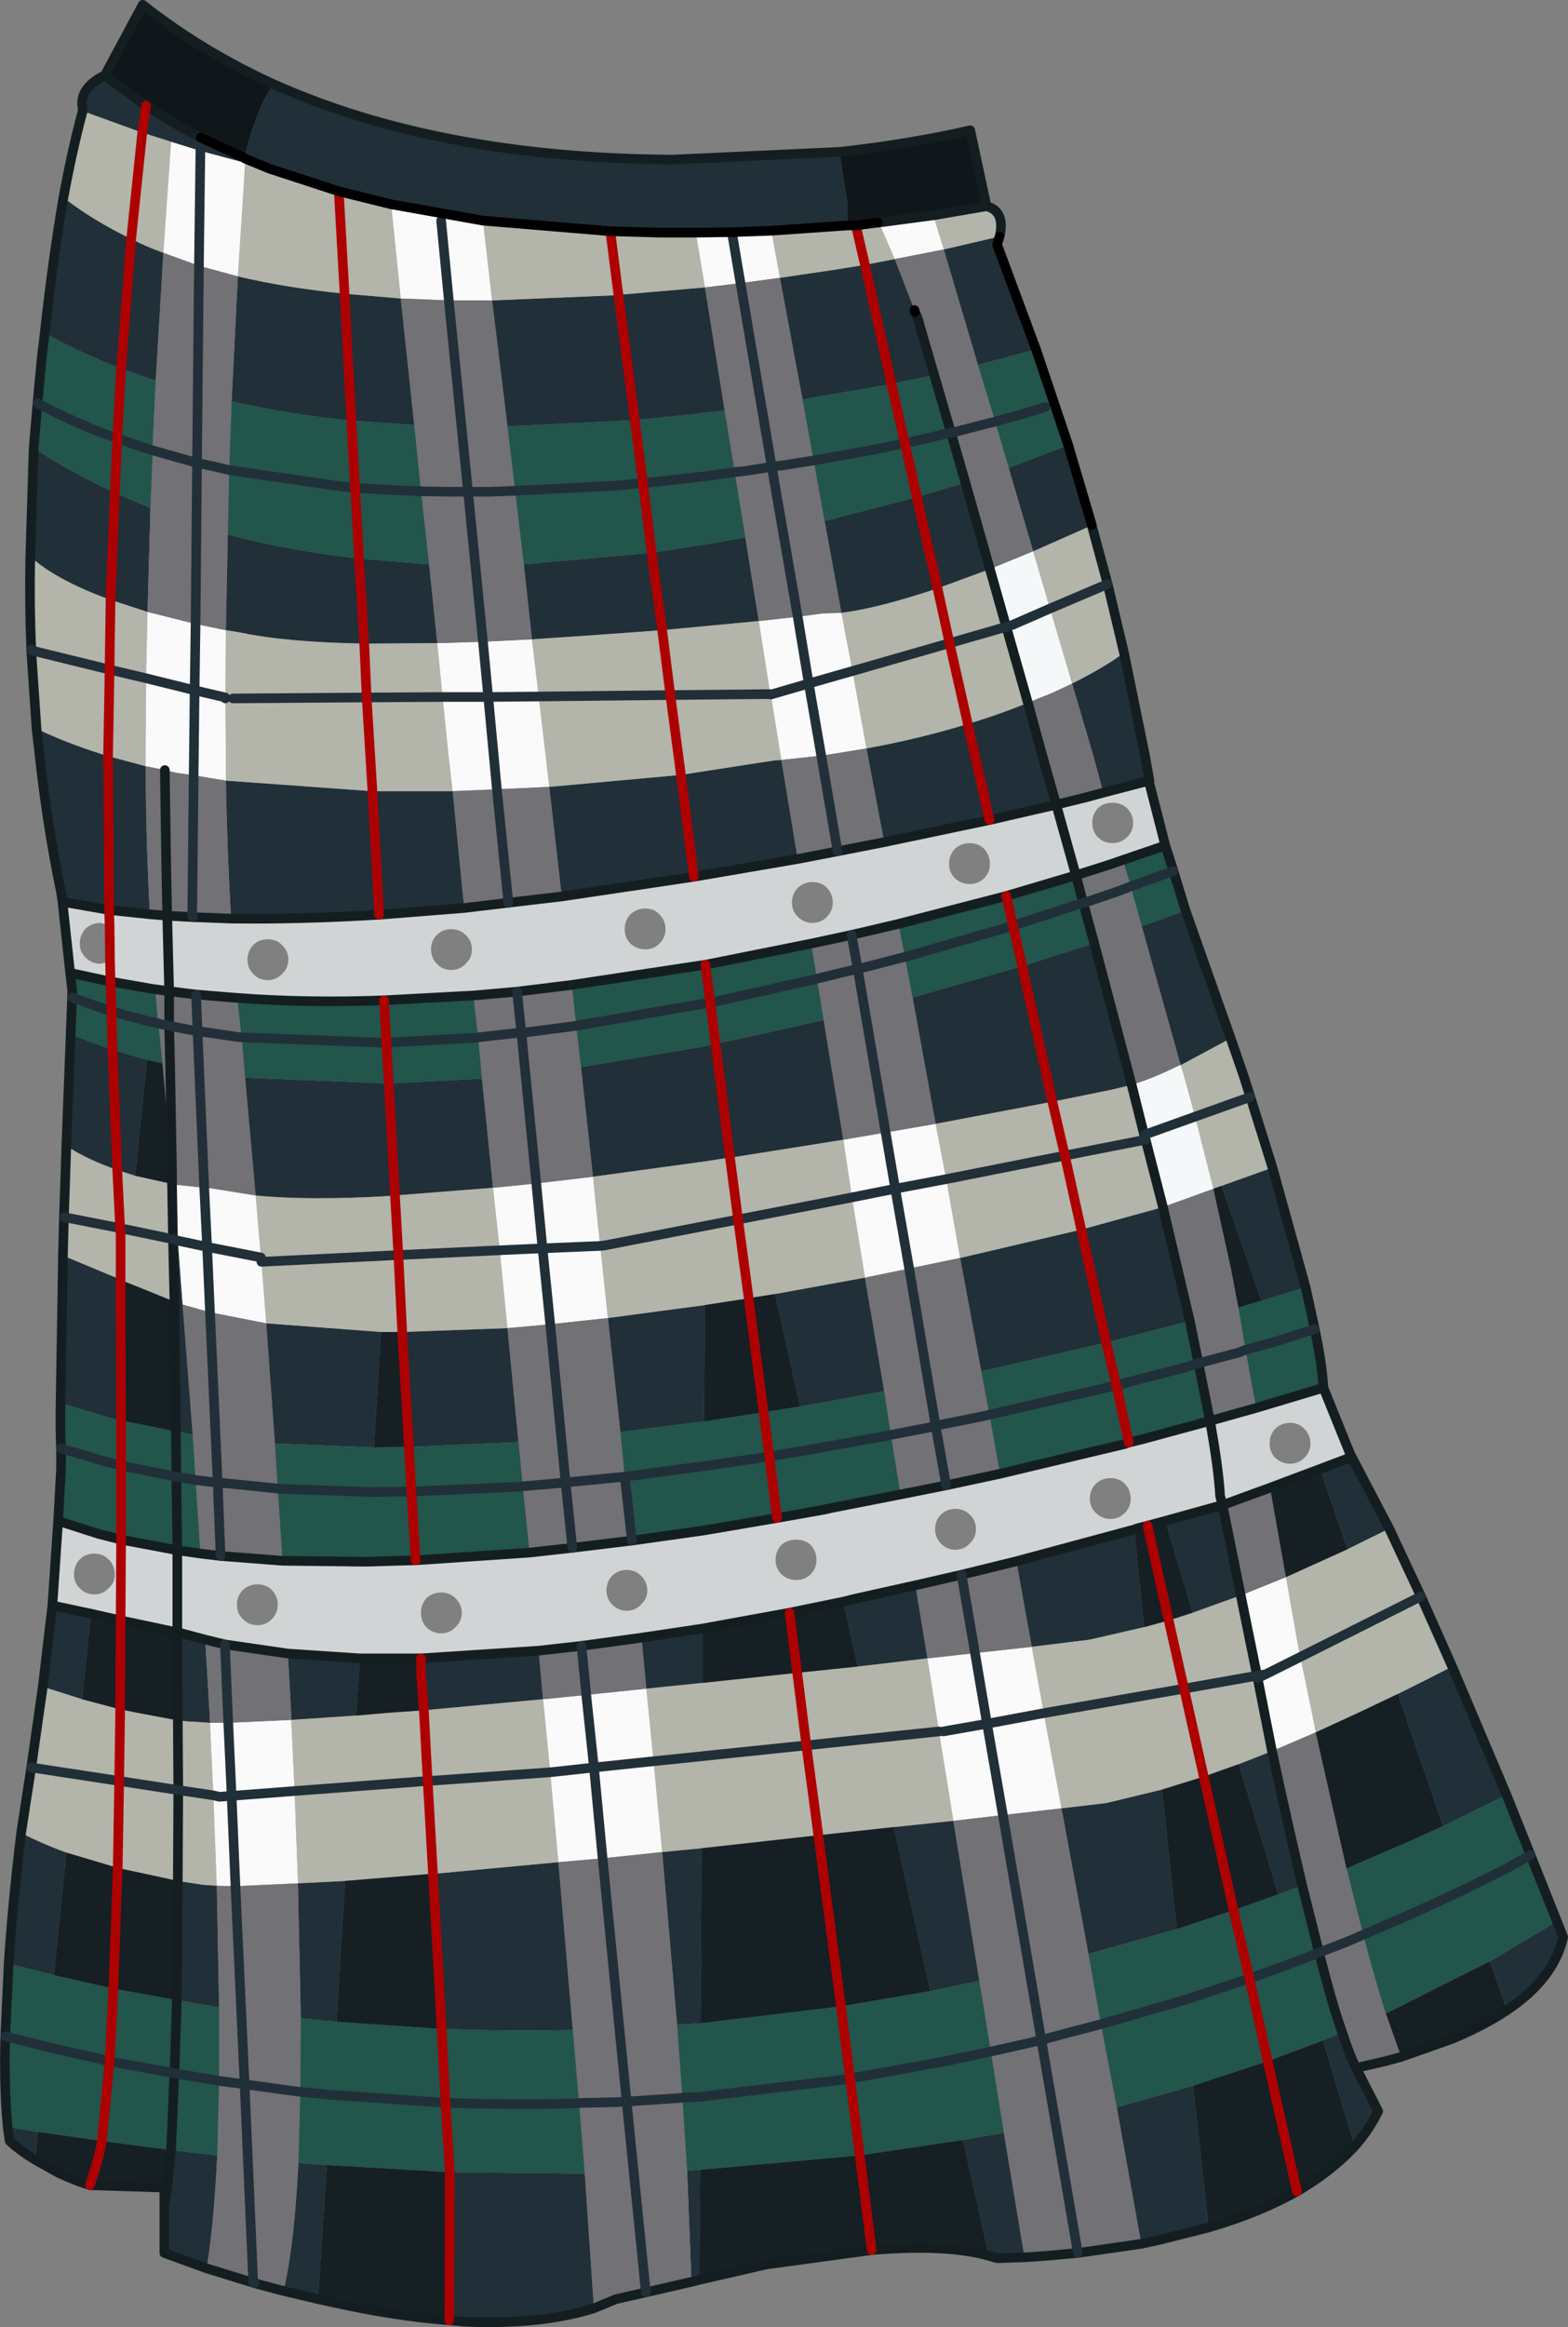 <?xml version="1.0" encoding="UTF-8" standalone="no"?>
<svg xmlns:xlink="http://www.w3.org/1999/xlink" height="242.05px" width="163.15px" xmlns="http://www.w3.org/2000/svg">
  <rect width="100%" height="100%" fill="#808080" stroke="none"/>
  <g transform="matrix(1.0, 0.0, 0.0, 1.0, 0.5, 0.5)">
    <path d="M8.1 11.05 L8.1 10.75 Q7.8 9.35 9.05 8.2 9.7 7.65 10.4 7.35 L14.7 10.5 14.3 13.3 14.7 10.5 17.45 12.2 20.25 13.75 20.35 13.8 20.35 15.2 20.35 13.8 24.9 15.9 25.0 15.75 Q25.65 12.7 27.0 9.85 L27.95 8.25 Q45.15 15.95 69.5 16.1 L86.85 15.3 87.65 20.6 87.7 22.95 79.75 23.5 75.65 23.65 75.55 23.65 71.9 23.7 68.15 23.7 63.0 23.55 49.75 22.45 40.2 20.75 34.75 19.4 27.55 17.05 25.0 16.0 24.95 15.95 24.9 15.9 24.95 15.95 25.0 16.0 27.55 17.05 25.0 16.45 24.85 16.4 20.35 15.2 17.3 14.25 16.7 14.05 14.3 13.3 8.1 11.05 M103.5 24.1 L103.25 24.95 107.3 35.85 101.25 37.45 97.7 25.45 103.5 24.1 M110.65 45.8 L113.1 54.1 113.1 54.15 107.0 56.85 104.45 48.15 110.65 45.8 M116.45 67.4 L118.6 77.9 119.1 80.7 114.3 81.95 113.2 77.9 111.05 70.6 Q114.45 68.9 116.45 67.4 M122.85 94.2 L127.55 107.5 122.35 110.3 118.3 95.85 122.85 94.2 M131.9 120.95 L135.35 133.4 130.75 134.8 126.6 122.85 131.9 120.95 M140.15 151.05 L144.05 158.5 139.7 160.65 136.85 152.3 140.15 151.05 M150.6 172.85 L156.25 186.2 149.65 189.45 144.95 175.7 147.75 174.3 150.6 172.85 M161.5 199.35 L162.15 201.0 Q161.2 205.3 156.3 208.6 L154.55 203.55 154.35 203.6 154.55 203.5 161.5 199.35 M140.6 214.6 L142.9 219.1 Q141.95 221.05 140.45 222.75 L137.15 211.75 139.15 210.9 Q139.95 213.35 140.6 214.6 M125.25 231.2 L120.1 232.5 118.25 232.9 115.7 218.7 123.65 216.45 125.25 231.2 M106.1 234.3 L103.25 234.4 102.4 234.15 99.7 222.1 103.95 221.35 106.1 234.3 M72.25 236.65 L71.45 236.85 71.0 225.3 72.35 225.2 72.25 236.65 M61.3 239.6 Q55.75 241.35 47.8 241.0 L46.25 240.85 46.3 225.45 46.8 225.45 60.35 225.6 61.3 239.6 M32.6 238.65 L29.0 237.8 Q30.1 233.25 30.55 224.5 L33.5 224.7 32.6 238.65 M21.0 235.45 L16.6 233.85 16.6 228.75 16.9 227.15 16.9 227.1 16.9 227.15 16.6 227.05 16.9 227.1 17.3 223.15 22.1 223.7 Q21.75 230.95 21.0 235.45 M3.15 224.15 Q1.65 223.25 0.5 222.2 L0.3 220.75 3.45 221.25 3.15 224.15 M0.4 203.75 Q0.8 197.6 1.7 190.15 3.8 191.25 6.4 192.2 L5.1 204.95 0.4 203.75 M3.95 174.95 L4.95 166.5 8.95 167.35 8.05 176.25 3.95 174.95 M5.8 145.45 L6.05 130.1 12.05 132.6 12.45 132.8 12.05 136.55 12.1 147.25 11.0 147.0 5.8 145.45 M6.4 118.7 L6.85 107.1 11.2 108.7 14.8 109.75 13.55 121.8 11.7 121.2 Q8.65 120.15 6.4 118.7 M6.0 93.3 L5.85 92.3 Q4.4 85.3 3.6 77.9 L3.3 75.3 Q6.35 76.75 9.95 77.9 L10.75 78.15 14.65 79.2 Q14.7 87.65 15.1 94.6 L10.85 94.15 10.75 78.15 10.85 94.15 6.0 93.3 M2.65 57.4 L3.0 46.1 Q7.0 48.7 11.45 50.75 L15.15 52.35 14.85 63.15 14.55 63.05 11.0 61.9 Q5.35 59.85 2.65 57.4 M4.15 34.15 Q5.0 26.45 6.1 20.05 9.2 22.45 13.15 24.35 14.7 25.15 16.5 25.8 L15.7 39.1 12.1 37.85 Q7.85 36.2 4.15 34.15 M50.7 30.75 L63.85 30.2 64.05 30.15 72.85 29.4 74.9 42.2 71.05 42.65 65.55 43.2 52.3 43.85 50.7 30.75 M35.35 30.05 L41.2 30.55 42.6 43.7 36.05 43.25 Q29.5 42.6 23.6 41.25 L24.25 28.25 Q29.35 29.45 35.35 30.05 L36.05 43.25 35.35 30.05 M63.85 30.2 L65.55 43.2 63.85 30.2 M23.0 65.05 L23.2 55.1 Q29.7 56.8 36.85 57.6 L37.4 66.45 36.85 57.6 44.15 58.2 45.0 66.4 37.4 66.45 Q29.2 66.3 24.55 65.3 L23.0 65.05 M12.1 37.85 L13.15 24.35 12.1 37.85 M23.0 80.7 L38.25 81.8 38.95 94.65 38.25 81.8 46.6 81.8 47.8 93.95 38.95 94.65 Q30.65 95.15 23.55 95.05 23.15 88.5 23.0 80.7 M54.85 66.0 L54.0 58.2 67.3 57.0 68.4 65.05 67.3 57.0 73.65 56.0 77.05 55.4 78.45 64.1 68.4 65.05 60.8 65.6 54.85 66.0 M56.65 81.35 L70.35 80.1 80.05 78.6 80.8 78.55 82.5 88.85 75.2 90.1 71.7 90.7 70.35 80.1 71.7 90.7 57.95 92.75 56.65 81.35 M11.0 61.9 L11.45 50.75 11.0 61.9 M92.6 26.45 L94.65 31.75 94.7 31.95 94.85 32.25 95.15 33.1 95.15 33.2 96.7 38.5 92.25 39.45 83.0 41.05 80.65 28.4 86.4 27.55 89.5 27.05 92.25 39.45 89.5 27.05 92.6 26.45 M99.95 49.7 L102.5 58.7 97.05 60.7 94.9 51.2 99.95 49.7 M87.05 63.25 L85.3 53.7 94.9 51.2 97.05 60.7 Q90.95 62.75 87.05 63.25 M91.5 87.1 L89.65 77.35 Q95.15 76.35 100.2 74.8 103.4 73.85 106.45 72.6 L107.9 77.9 109.4 83.2 102.45 84.8 91.5 87.1 M96.85 116.4 L94.45 103.25 105.85 100.0 113.35 97.6 117.25 112.35 115.15 112.85 109.0 114.1 96.85 116.4 M85.2 105.6 L87.25 118.05 76.9 119.7 75.6 119.9 75.45 119.9 73.95 108.05 75.45 119.9 72.9 120.3 61.2 121.9 59.95 110.5 73.0 108.3 73.95 108.05 74.3 108.0 78.95 107.0 85.2 105.6 M105.85 100.0 L109.0 114.1 105.85 100.0 M100.2 74.8 L102.45 84.8 100.2 74.8 M99.4 130.35 L112.0 127.4 114.6 139.15 112.0 127.4 119.65 125.3 120.5 125.05 123.3 136.9 114.6 139.15 101.6 142.15 99.4 130.35 M89.5 132.4 L91.5 144.2 84.5 145.5 82.75 145.8 80.15 134.1 89.5 132.4 M72.85 135.25 L72.75 147.35 64.05 148.45 62.75 136.6 72.85 135.25 M18.05 169.3 L20.85 170.05 21.3 177.65 21.35 178.7 18.9 178.55 18.0 178.45 18.0 177.65 17.95 169.3 18.05 169.3 M29.45 171.5 L36.95 172.0 36.55 177.95 29.8 178.4 29.8 177.65 29.45 171.5 M43.3 172.0 L55.55 171.2 56.0 176.25 43.6 177.4 43.3 173.45 43.3 172.85 43.3 172.0 43.3 172.85 43.3 172.0 M66.25 169.85 L72.6 168.9 72.6 174.55 66.75 175.15 66.25 169.85 M87.25 166.1 L88.45 165.8 94.75 164.4 96.0 172.0 88.75 172.85 87.25 166.1 M105.25 161.9 L117.5 158.6 118.55 168.75 112.9 170.05 106.85 170.8 105.25 161.9 M120.75 157.7 L126.7 156.05 128.6 165.45 123.6 167.25 120.75 157.7 M68.4 192.15 L72.5 191.75 72.4 209.95 69.95 210.1 68.4 192.15 M109.95 187.6 L114.6 187.05 120.4 185.65 121.95 200.15 112.75 202.75 109.95 187.6 M128.4 183.0 L131.85 181.65 Q133.55 189.55 135.0 195.65 L132.5 196.55 128.4 183.0 M92.5 189.55 L98.7 188.9 101.4 205.55 96.3 206.6 92.5 189.55 M39.95 112.2 L49.65 111.7 50.8 123.05 40.6 123.85 39.95 112.2 40.6 123.85 40.15 123.9 40.1 123.9 Q31.6 124.4 26.1 123.85 L25.0 111.6 39.95 112.2 M41.35 138.05 L52.3 137.65 53.45 149.5 42.05 150.0 41.85 150.0 41.05 138.05 41.35 138.05 42.05 150.0 41.35 138.05 M39.15 138.05 L38.4 150.05 28.1 149.65 27.2 137.15 39.15 138.05 M17.4 122.65 L17.4 121.4 17.5 122.7 18.0 128.55 18.5 135.2 19.55 148.7 17.8 148.4 17.65 134.9 17.5 128.4 17.4 122.65 M12.05 136.55 L12.05 132.6 12.05 136.55 M18.0 128.55 L17.5 128.4 18.0 128.55 M11.7 121.2 L11.2 108.7 11.7 121.2 M44.55 194.4 L44.75 194.4 57.6 193.2 59.1 210.65 Q52.45 210.8 45.85 210.55 L45.45 210.55 44.55 194.4 M35.4 195.15 L34.5 209.8 30.8 209.45 30.5 195.4 35.4 195.15 M18.0 195.15 L20.6 195.55 22.05 195.65 22.3 208.3 17.9 207.55 18.0 195.15" fill="#212f38" fill-rule="evenodd" stroke="none"/>
    <path d="M10.4 7.35 L14.35 0.0 Q20.5 4.85 27.95 8.25 L27.0 9.85 Q25.65 12.7 25.0 15.75 L24.9 15.9 20.35 13.8 20.25 13.75 17.45 12.2 14.7 10.5 10.4 7.35 M86.85 15.3 Q94.1 14.5 100.45 13.05 L102.15 20.95 96.6 21.9 90.95 22.65 90.85 22.65 88.55 22.95 88.5 22.95 87.7 22.95 87.65 20.6 86.85 15.3" fill="#10171b" fill-rule="evenodd" stroke="none"/>
    <path d="M102.15 20.95 Q104.05 21.45 103.55 23.95 L103.5 24.1 97.7 25.45 96.6 21.9 102.15 20.95 M113.1 54.15 L114.75 60.25 116.45 67.4 Q114.45 68.9 111.05 70.6 L108.75 62.8 114.75 60.25 108.75 62.8 107.0 56.85 113.1 54.15 M127.55 107.5 L128.9 111.4 129.6 113.6 131.9 120.95 126.6 122.85 125.75 123.15 123.85 115.65 122.7 111.45 122.35 110.3 127.55 107.5 M144.05 158.5 L147.35 165.55 147.75 166.45 150.6 172.85 147.75 174.3 144.95 175.7 140.85 177.65 136.4 179.7 136.0 177.65 134.8 171.85 134.6 170.9 133.3 163.55 139.7 160.65 144.05 158.5 M1.7 190.15 L1.8 189.5 2.75 183.35 3.95 174.95 8.05 176.25 12.0 177.3 12.0 177.65 11.9 184.75 12.0 177.65 12.0 177.3 13.75 177.65 18.0 178.45 18.9 178.55 21.35 178.7 21.7 186.25 22.05 195.65 20.6 195.55 18.0 195.15 18.05 185.7 18.0 195.15 11.75 193.8 6.4 192.2 Q3.8 191.25 1.7 190.15 M6.05 130.1 L6.15 126.1 6.25 123.35 6.4 118.7 Q8.65 120.15 11.7 121.2 L13.55 121.8 14.25 121.95 17.4 122.65 17.5 128.4 17.65 134.9 14.95 133.8 12.45 132.8 12.05 132.6 12.05 127.9 12.0 127.25 12.05 127.9 12.05 132.6 6.05 130.1 M3.3 75.3 L2.75 67.15 2.75 67.05 Q2.55 62.3 2.65 57.4 5.35 59.85 11.0 61.9 L14.55 63.05 14.85 63.15 14.7 70.05 14.65 77.9 14.65 79.2 10.75 78.15 9.95 77.9 Q6.35 76.75 3.3 75.3 M6.1 20.05 Q7.0 15.15 8.1 11.05 L14.3 13.3 16.7 14.05 17.3 14.25 16.5 25.8 Q14.7 25.15 13.15 24.35 9.2 22.45 6.1 20.05 M27.55 17.05 L34.75 19.4 40.2 20.75 41.2 30.55 35.35 30.05 Q29.35 29.45 24.25 28.25 L24.85 18.95 25.0 16.45 27.55 17.05 M49.75 22.45 L63.0 23.55 68.15 23.7 71.9 23.7 72.85 29.4 64.05 30.15 63.85 30.2 50.7 30.75 49.75 22.45 M79.75 23.5 L87.7 22.95 88.5 22.95 88.55 22.95 90.85 22.65 90.95 22.65 92.6 26.45 89.5 27.05 86.4 27.55 80.65 28.4 79.75 23.5 M63.0 23.55 L63.85 30.2 63.0 23.55 M35.35 30.05 L34.75 19.4 35.35 30.05 M22.95 72.05 L23.0 65.05 24.55 65.3 Q29.2 66.3 37.4 66.45 L37.65 72.05 37.4 66.45 45.0 66.4 45.55 72.0 46.15 77.9 46.6 81.8 38.25 81.8 23.0 80.7 23.0 77.9 22.95 72.15 22.95 72.05 M10.9 69.15 L11.0 61.9 10.9 69.15 14.7 70.05 10.9 69.15 10.75 77.9 10.75 78.15 10.75 77.9 10.9 69.15 2.75 67.15 10.9 69.15 M37.65 72.05 L38.25 81.8 37.65 72.05 23.75 72.15 37.65 72.05 45.55 72.0 37.65 72.05 M56.65 81.35 L56.25 77.9 55.55 71.95 69.25 71.8 55.55 71.95 54.85 66.0 60.8 65.6 68.4 65.05 69.25 71.8 70.35 80.1 69.25 71.8 79.65 71.7 79.7 71.75 80.8 78.55 80.05 78.6 70.35 80.1 56.65 81.35 M13.15 24.35 L14.3 13.3 13.15 24.35 M89.5 27.05 L88.55 22.95 89.5 27.05 M98.3 66.4 L97.05 60.7 98.3 66.4 104.2 64.7 98.3 66.4 88.2 69.3 87.05 63.25 Q90.95 62.75 97.05 60.7 L102.5 58.7 104.2 64.7 106.45 72.6 Q103.4 73.85 100.2 74.8 95.15 76.35 89.65 77.35 L88.2 69.3 98.3 66.4 100.2 74.8 98.3 66.4 M78.45 64.1 L79.65 71.7 69.25 71.8 68.4 65.05 78.45 64.1 M97.95 122.15 L96.85 116.4 109.0 114.1 115.15 112.85 117.25 112.35 118.55 117.55 118.7 118.05 120.5 125.05 119.65 125.3 112.0 127.4 99.4 130.35 97.95 122.15 110.3 119.7 97.95 122.15 M147.35 165.55 L134.8 171.85 147.35 165.55 M129.6 113.6 L123.85 115.65 129.6 113.6 M110.3 119.7 L109.0 114.1 110.3 119.7 118.7 118.05 110.3 119.7 112.0 127.4 110.3 119.7 M75.45 119.9 L75.6 119.9 76.9 119.7 87.25 118.05 88.15 124.05 76.3 126.35 88.15 124.05 89.5 132.4 80.15 134.1 77.95 134.45 77.4 134.55 72.85 135.25 62.75 136.6 61.95 129.1 61.7 126.85 61.2 121.9 72.9 120.3 75.45 119.9 76.3 126.35 75.45 119.9 M77.4 134.55 L76.3 126.35 77.4 134.55 M66.75 175.15 L72.6 174.55 82.45 173.5 83.4 181.05 82.45 173.5 88.75 172.85 96.0 172.0 97.2 179.6 83.4 181.05 97.2 179.6 98.7 188.9 92.5 189.55 84.65 190.4 72.5 191.75 68.4 192.15 67.5 182.7 67.0 177.65 66.75 175.15 M83.4 181.05 L67.5 182.7 83.4 181.05 84.65 190.4 83.4 181.05 M106.85 170.8 L112.9 170.05 118.55 168.75 121.1 168.05 122.7 175.15 121.1 168.05 123.6 167.25 128.6 165.45 130.3 173.8 130.35 174.05 131.85 181.65 128.4 183.0 124.75 184.3 120.4 185.65 114.6 187.05 109.95 187.6 108.1 177.7 108.1 177.65 106.85 170.8 M122.7 175.15 L108.1 177.7 122.7 175.15 124.75 184.3 122.7 175.15 130.3 173.8 122.7 175.15 M76.3 126.35 L62.4 129.05 61.95 129.1 62.4 129.05 76.3 126.35 M40.6 123.85 L50.8 123.05 51.5 129.55 52.3 137.65 41.35 138.05 40.95 130.05 41.35 138.05 41.05 138.05 39.15 138.05 27.2 137.15 26.7 130.75 26.7 130.7 26.65 130.3 26.1 123.85 Q31.6 124.4 40.1 123.9 L40.15 123.9 40.6 123.85 40.95 130.05 40.6 123.85 M40.95 130.05 L51.5 129.55 40.95 130.05 26.7 130.75 40.95 130.05 M6.15 126.1 L12.0 127.25 17.5 128.4 12.0 127.25 6.15 126.1 M12.0 127.25 L11.7 121.2 12.0 127.25 M18.05 185.7 L11.9 184.75 18.05 185.7 18.0 178.45 18.05 185.7 21.7 186.25 18.05 185.7 M29.8 178.4 L36.55 177.95 40.0 177.65 43.6 177.4 56.0 176.25 56.15 177.65 56.75 183.85 57.6 193.2 44.75 194.4 44.55 194.4 35.4 195.15 30.5 195.4 30.15 185.8 29.8 178.4 M44.0 184.75 L44.15 184.75 56.75 183.85 44.15 184.75 44.0 184.75 44.55 194.4 44.0 184.75 30.15 185.8 44.0 184.75 43.6 177.4 44.0 184.75 M11.75 193.8 L11.9 184.75 11.75 193.8 M2.75 183.35 L11.9 184.75 2.75 183.35" fill="#b3b4aa" fill-rule="evenodd" stroke="none"/>
    <path d="M17.3 14.25 L20.35 15.2 24.85 16.4 25.0 16.45 24.85 18.95 24.25 28.25 20.2 27.15 16.5 25.8 17.3 14.25 M40.2 20.75 L49.75 22.45 50.7 30.75 46.2 30.75 41.2 30.55 40.2 20.75 M71.9 23.7 L75.55 23.65 75.65 23.65 79.75 23.5 80.65 28.4 76.55 28.95 72.85 29.4 71.9 23.7 M45.4 22.45 L46.2 30.75 45.4 22.45 M19.85 64.4 L23.0 65.05 22.95 72.05 19.75 71.3 19.85 64.4 19.75 71.3 22.95 72.05 22.95 72.15 23.0 77.9 23.0 80.7 19.65 80.15 17.9 79.9 16.65 79.6 14.65 79.2 14.65 77.9 14.7 70.05 19.75 71.3 19.65 80.15 19.75 71.3 14.7 70.05 14.85 63.15 19.85 64.4 M45.0 66.4 L49.75 66.25 50.3 72.0 45.55 72.0 50.3 72.0 49.75 66.25 54.85 66.0 55.55 71.95 50.3 72.0 55.55 71.95 56.25 77.9 56.65 81.35 51.2 81.6 47.7 81.75 46.6 81.8 46.15 77.9 45.55 72.0 45.0 66.4 M75.65 23.65 L76.55 28.95 75.65 23.65 M50.3 72.0 L51.2 81.6 50.3 72.0 M20.2 27.15 L20.35 15.2 20.2 27.15 M97.7 25.45 L92.6 26.45 90.95 22.65 96.6 21.9 97.7 25.45 M82.5 63.65 L85.15 63.3 87.05 63.25 88.2 69.3 89.65 77.35 86.3 77.9 84.95 78.1 83.65 70.6 88.2 69.3 83.65 70.6 84.95 78.1 80.8 78.55 79.7 71.75 79.65 71.7 78.45 64.1 82.5 63.65 83.65 70.6 79.7 71.75 83.65 70.6 82.5 63.65 M91.65 117.3 L96.85 116.4 97.95 122.15 92.65 123.15 91.65 117.3 92.65 123.15 97.95 122.15 99.4 130.35 94.1 131.45 92.65 123.15 88.15 124.05 92.65 123.15 94.1 131.45 89.5 132.4 88.15 124.05 87.25 118.05 91.65 117.3 M133.3 163.55 L134.6 170.9 134.8 171.85 136.0 177.65 136.4 179.7 131.85 181.65 130.35 174.05 130.3 173.8 131.2 173.65 130.35 174.05 131.2 173.65 130.3 173.8 128.6 165.45 133.3 163.55 M66.75 175.15 L67.0 177.65 67.5 182.7 61.3 183.35 60.5 175.8 61.3 183.35 67.5 182.7 68.4 192.15 62.2 192.8 57.6 193.2 56.75 183.85 61.3 183.35 62.2 192.8 61.3 183.35 56.75 183.85 56.15 177.65 56.0 176.25 60.5 175.8 66.75 175.15 M97.2 179.6 L96.0 172.0 100.95 171.45 102.2 178.8 108.1 177.7 109.95 187.6 103.85 188.3 102.2 178.8 97.65 179.6 102.2 178.8 103.85 188.3 98.7 188.9 97.2 179.6 M106.85 170.8 L108.1 177.65 108.1 177.7 102.2 178.8 100.95 171.45 106.85 170.8 M134.8 171.85 L131.2 173.65 134.8 171.85 M55.3 122.6 L61.2 121.9 61.7 126.85 61.95 129.1 62.75 136.6 56.75 137.25 55.95 129.35 61.95 129.1 55.95 129.35 56.75 137.25 52.3 137.65 51.5 129.55 50.8 123.05 55.3 122.6 55.95 129.35 51.5 129.55 55.95 129.35 55.3 122.6 M26.1 123.85 L26.65 130.3 26.7 130.7 26.7 130.75 27.2 137.15 21.35 136.0 18.5 135.2 18.0 128.55 17.5 122.7 20.75 123.05 21.15 123.05 26.1 123.85 M26.65 130.3 L21.05 129.2 20.75 123.05 21.05 129.2 26.65 130.3 M18.0 128.55 L21.05 129.2 21.35 136.0 21.05 129.2 18.0 128.55 M21.35 178.7 L23.25 178.7 29.8 178.4 30.15 185.8 30.5 195.4 24.0 195.7 23.6 186.3 30.15 185.8 23.6 186.3 24.0 195.7 22.05 195.65 21.7 186.25 21.35 178.7 M23.25 178.7 L23.6 186.3 22.35 186.4 21.7 186.25 22.35 186.4 23.6 186.3 23.25 178.7" fill="#fafafa" fill-rule="evenodd" stroke="none"/>
    <path d="M145.3 213.45 L143.65 213.9 140.6 214.6 Q139.95 213.35 139.15 210.9 138.05 207.8 136.75 202.6 L135.0 195.65 Q133.55 189.55 131.85 181.65 L136.4 179.7 139.6 193.85 141.35 200.75 139.6 201.5 136.75 202.6 139.6 201.5 141.35 200.75 Q142.55 205.4 143.7 208.95 L145.3 213.45 M118.25 232.9 L111.65 233.85 108.35 234.15 106.1 234.3 103.95 221.35 102.6 212.9 101.4 205.55 98.7 188.9 103.85 188.3 109.95 187.6 112.75 202.75 114.05 210.05 112.75 210.4 110.8 210.9 107.85 211.7 103.85 188.3 107.85 211.7 110.8 210.9 112.75 210.4 114.05 210.05 115.7 218.7 118.25 232.9 M71.45 236.85 L66.7 237.95 63.6 238.65 61.3 239.6 60.35 225.6 59.75 218.25 59.1 210.65 57.6 193.2 62.2 192.8 68.4 192.15 69.95 210.1 70.5 217.7 69.95 217.75 64.7 218.1 62.2 192.8 64.7 218.1 69.95 217.75 70.5 217.7 71.0 225.3 71.45 236.85 M29.0 237.8 L26.0 237.0 25.85 236.95 21.0 235.45 Q21.75 230.95 22.1 223.7 L22.3 215.95 22.3 208.3 22.05 195.65 24.0 195.7 24.95 216.3 24.6 216.25 22.3 215.95 24.6 216.25 24.95 216.3 24.0 195.7 30.5 195.4 30.8 209.45 30.75 217.1 30.55 224.5 Q30.1 233.25 29.0 237.8 M41.2 30.55 L46.2 30.75 50.7 30.75 52.3 43.85 53.1 50.55 50.6 50.65 48.2 50.65 49.75 66.25 48.2 50.65 50.6 50.65 53.1 50.55 54.0 58.2 54.85 66.0 49.75 66.25 45.0 66.4 44.15 58.2 43.3 50.6 45.85 50.65 48.2 50.65 46.2 30.75 48.2 50.65 45.85 50.65 43.3 50.6 42.6 43.7 41.2 30.55 M23.6 41.25 L23.35 48.4 21.9 48.05 20.0 47.65 19.85 64.4 20.0 47.65 21.9 48.05 23.35 48.4 23.2 55.1 23.0 65.05 19.85 64.4 14.85 63.15 15.15 52.35 15.4 46.35 18.4 47.2 20.0 47.65 20.2 27.15 20.0 47.65 18.4 47.2 15.4 46.35 15.4 45.3 15.7 39.1 16.5 25.8 20.2 27.15 24.25 28.25 23.6 41.25 M74.9 42.2 L72.85 29.4 76.55 28.95 80.65 28.4 83.0 41.05 84.15 47.4 81.3 47.85 79.8 48.05 76.55 28.95 79.8 48.05 81.3 47.85 84.15 47.4 85.3 53.7 87.05 63.25 85.15 63.3 82.5 63.65 79.8 48.05 77.0 48.5 75.95 48.6 77.0 48.5 79.8 48.05 82.5 63.65 78.45 64.1 77.05 55.4 75.95 48.6 74.9 42.2 M14.65 79.2 L16.65 79.6 17.9 79.9 19.65 80.15 19.5 94.65 19.55 94.9 19.5 94.65 19.65 80.15 23.0 80.7 Q23.15 88.5 23.55 95.05 L19.55 94.9 16.9 94.75 16.3 94.7 15.1 94.6 Q14.7 87.65 14.65 79.2 M16.65 79.6 L16.8 89.8 16.9 94.75 16.8 89.8 16.65 79.6 M15.65 102.4 L17.1 102.6 17.1 106.2 17.1 102.6 19.9 102.95 24.2 103.3 24.55 106.65 24.65 107.4 25.0 111.6 26.1 123.85 21.15 123.05 20.75 123.05 20.05 106.75 24.15 107.35 24.65 107.4 24.15 107.35 20.05 106.75 20.75 123.05 17.5 122.7 17.4 121.4 16.4 110.1 16.05 106.65 15.95 105.95 16.35 106.05 17.1 106.2 16.35 106.05 15.95 105.95 15.65 102.4 M46.6 81.8 L47.7 81.75 51.2 81.6 52.4 93.4 47.8 93.95 46.6 81.8 M57.95 92.75 L52.4 93.4 51.2 81.6 56.65 81.35 57.95 92.75 M103.05 43.35 L99.55 44.25 99.4 44.3 98.45 44.5 99.4 44.3 99.55 44.25 103.05 43.35 104.45 48.15 107.0 56.85 104.2 58.0 102.5 58.7 99.95 49.7 98.45 44.5 96.7 38.5 95.15 33.2 95.15 33.1 94.85 32.25 94.7 31.95 94.65 31.75 92.6 26.45 97.7 25.45 101.25 37.45 103.05 43.35 M84.95 78.1 L86.3 77.9 89.65 77.35 91.5 87.1 86.65 88.05 84.95 78.1 86.65 88.05 82.5 88.85 80.8 78.55 84.95 78.1 M83.9 97.65 L88.1 96.75 88.75 100.3 88.65 100.3 84.5 101.3 88.65 100.3 88.75 100.3 88.1 96.75 93.0 95.6 93.65 99.05 94.45 103.25 96.85 116.4 91.65 117.3 88.75 100.3 93.6 99.05 93.65 99.05 93.6 99.05 88.75 100.3 91.65 117.3 87.25 118.05 85.2 105.6 84.5 101.3 83.9 97.65 M106.45 72.6 L107.65 72.1 108.9 71.6 111.05 70.6 113.2 77.9 114.3 81.95 112.65 82.4 109.4 83.2 107.9 77.9 106.45 72.6 M113.35 97.6 L112.2 93.4 111.45 90.55 115.05 89.4 116.35 88.95 117.15 91.7 118.3 95.85 122.35 110.3 122.25 110.3 Q119.55 111.65 117.25 112.35 L113.35 97.6 M117.15 91.7 L116.0 92.15 112.5 93.35 112.2 93.4 112.5 93.35 116.0 92.15 117.15 91.7 M129.1 139.9 L130.2 145.95 125.4 147.3 124.2 141.3 123.3 136.9 120.5 125.05 125.75 123.15 127.6 131.55 128.35 135.5 129.1 139.9 128.35 140.2 124.2 141.3 128.35 140.2 129.1 139.9 M131.65 154.25 L133.3 163.55 128.6 165.45 126.7 156.05 127.0 155.95 131.65 154.25 M99.4 130.35 L101.6 142.15 102.45 146.65 101.6 146.85 96.85 147.8 94.1 131.45 96.85 147.8 101.6 146.85 102.45 146.65 103.55 152.8 97.95 154.0 96.85 147.8 96.1 148.0 92.2 148.75 96.1 148.0 96.85 147.8 97.95 154.0 93.2 154.95 92.2 148.75 91.5 144.2 89.5 132.4 94.1 131.45 99.4 130.35 M59.95 110.5 L61.2 121.9 55.3 122.6 53.75 106.95 59.1 106.25 59.45 106.2 59.1 106.25 53.75 106.95 55.3 122.6 50.8 123.05 49.65 111.7 49.25 107.4 48.75 103.05 53.3 102.65 53.75 106.95 53.3 106.95 49.25 107.4 53.3 106.95 53.75 106.95 53.3 102.65 59.0 101.95 59.45 106.2 59.95 110.5 M64.5 153.1 L65.25 159.75 59.05 160.5 54.6 161.0 53.9 154.1 53.45 149.5 52.3 137.65 56.75 137.25 62.75 136.6 64.05 148.45 64.5 153.1 64.05 153.15 58.35 153.7 56.75 137.25 58.35 153.7 64.05 153.15 64.5 153.1 M28.9 161.85 L22.45 161.35 20.35 161.1 19.85 153.45 19.55 148.7 18.5 135.2 21.35 136.0 27.2 137.15 28.1 149.65 28.4 154.35 28.9 161.85 M20.85 170.05 L22.9 170.55 29.45 171.5 29.8 177.65 29.8 178.4 23.25 178.7 21.35 178.7 21.3 177.65 20.85 170.05 M55.55 171.2 L60.0 170.7 66.25 169.85 66.75 175.15 60.5 175.8 56.0 176.25 55.55 171.2 M94.75 164.4 L99.55 163.3 105.25 161.9 106.85 170.8 100.95 171.45 96.0 172.0 94.75 164.4 M99.55 163.3 L100.95 171.45 99.55 163.3 M111.65 233.85 L107.85 211.7 106.6 212.0 102.6 212.9 106.6 212.0 107.85 211.7 111.65 233.85 M59.05 160.5 L58.35 153.7 57.9 153.75 53.9 154.1 57.9 153.75 58.35 153.7 59.05 160.5 M17.1 106.2 L17.2 110.3 17.4 121.4 17.2 110.3 17.1 106.2 19.4 106.65 20.05 106.75 19.9 102.95 20.05 106.75 19.4 106.65 17.1 106.2 M19.85 153.45 L21.9 153.7 22.15 153.7 22.45 161.35 22.15 153.7 21.9 153.7 19.85 153.45 M28.4 154.35 L28.1 154.3 22.15 153.7 21.35 136.0 22.15 153.7 28.1 154.3 28.4 154.35 M22.9 170.55 L23.25 178.7 22.9 170.55 M60.0 170.7 L60.5 175.8 60.0 170.7 M66.7 237.95 L64.7 218.1 63.95 218.15 59.75 218.25 63.95 218.15 64.7 218.1 66.7 237.95 M25.85 236.95 L24.95 216.3 30.75 217.1 24.95 216.3 25.85 236.95" fill="#727176" fill-rule="evenodd" stroke="none"/>
    <path d="M107.3 35.85 L110.65 45.8 104.45 48.15 103.05 43.35 101.25 37.45 107.3 35.85 M120.75 87.45 L121.6 90.1 122.85 94.2 118.3 95.85 117.15 91.7 117.45 91.6 121.6 90.1 117.45 91.6 117.15 91.7 116.35 88.95 120.75 87.45 M135.35 133.4 L136.3 137.75 Q137.05 141.3 137.2 143.85 L134.2 144.75 130.2 145.95 129.1 139.9 132.2 139.05 135.35 138.05 136.3 137.75 135.35 138.05 132.2 139.05 129.1 139.9 128.35 135.5 130.75 134.8 135.35 133.4 M156.25 186.2 L158.75 192.45 161.5 199.35 154.55 203.5 154.35 203.6 143.7 208.95 Q142.55 205.4 141.35 200.75 L139.6 193.85 146.2 191.0 149.65 189.45 156.25 186.2 M0.3 220.75 Q-0.1 216.65 0.05 211.3 L0.4 203.75 5.1 204.95 11.3 206.35 10.9 213.9 11.3 206.35 17.9 207.55 22.3 208.3 22.3 215.95 17.9 215.2 17.65 215.15 17.9 215.2 22.3 215.95 22.1 223.7 17.3 223.15 10.1 222.2 10.9 213.9 10.1 222.2 3.45 221.25 0.3 220.75 M5.55 157.7 L5.85 152.3 5.85 150.15 Q5.75 148.15 5.8 145.45 L11.0 147.0 12.1 147.25 17.8 148.4 19.55 148.7 19.85 153.45 19.55 153.4 17.85 153.1 19.55 153.4 19.85 153.45 20.35 161.1 17.95 160.75 12.1 159.65 12.1 151.95 12.1 159.65 9.75 159.05 5.55 157.7 M6.85 107.1 L7.0 103.25 7.0 102.45 6.8 100.7 11.0 101.6 15.55 102.4 15.65 102.4 15.95 105.95 16.05 106.65 16.4 110.1 14.8 109.75 11.2 108.7 6.85 107.1 M3.0 46.1 L3.4 41.45 3.85 36.65 4.15 34.15 Q7.85 36.2 12.1 37.85 L15.7 39.1 15.4 45.3 15.4 46.35 15.15 52.35 11.45 50.75 Q7.0 48.7 3.0 46.1 M52.3 43.85 L65.55 43.2 66.4 49.75 65.55 43.2 71.05 42.65 74.9 42.2 75.95 48.6 77.05 55.4 73.65 56.0 67.3 57.0 54.0 58.2 53.1 50.55 52.3 43.85 M36.45 50.25 L34.35 50.0 23.35 48.4 34.35 50.0 36.45 50.25 36.05 43.25 36.45 50.25 40.9 50.5 43.3 50.6 44.15 58.2 36.85 57.6 Q29.7 56.8 23.2 55.1 L23.35 48.4 23.6 41.25 Q29.5 42.6 36.05 43.25 L42.6 43.7 43.3 50.6 40.9 50.5 36.45 50.25 36.85 57.6 36.45 50.25 M66.4 49.75 L63.85 50.0 53.1 50.55 63.85 50.0 66.4 49.75 69.35 49.45 73.2 49.0 75.95 48.6 73.2 49.0 69.35 49.45 66.4 49.75 67.3 57.0 66.4 49.75 M11.7 45.1 L14.0 45.9 15.4 46.35 14.0 45.9 11.7 45.1 11.45 50.75 11.7 45.1 10.4 44.65 Q6.7 43.2 3.4 41.45 6.7 43.2 10.4 44.65 L11.7 45.1 11.95 40.5 12.1 37.85 11.95 40.5 11.7 45.1 M96.7 38.5 L98.45 44.5 99.95 49.7 94.9 51.2 85.3 53.7 84.15 47.4 83.0 41.05 92.25 39.45 93.65 45.6 92.25 39.45 96.7 38.5 M108.25 41.85 L105.6 42.65 103.05 43.35 105.6 42.65 108.25 41.85 M93.65 45.6 L90.55 46.25 84.15 47.4 90.55 46.25 93.65 45.6 95.0 45.3 98.45 44.5 95.0 45.3 93.65 45.6 94.9 51.2 93.65 45.6 M83.9 97.65 L84.5 101.3 84.35 101.35 78.1 102.75 73.4 103.8 78.1 102.75 84.35 101.35 84.5 101.3 85.2 105.6 78.95 107.0 74.3 108.0 73.95 108.05 73.4 103.8 73.95 108.05 73.0 108.3 59.95 110.5 59.45 106.2 59.0 101.95 72.55 99.9 72.9 99.85 79.65 98.5 83.9 97.65 M93.0 95.6 L104.2 92.7 111.45 90.55 112.2 93.4 113.35 97.6 105.85 100.0 94.45 103.25 93.65 99.05 93.0 95.6 M73.4 103.8 L72.9 99.85 73.4 103.8 73.1 103.85 73.0 103.85 59.45 106.2 73.0 103.85 73.1 103.85 73.4 103.8 M104.9 95.8 L105.0 95.75 112.2 93.4 105.0 95.75 104.9 95.8 105.85 100.0 104.9 95.8 104.2 92.7 104.9 95.8 93.65 99.05 104.9 95.8 M101.6 142.15 L114.6 139.15 123.3 136.9 124.2 141.3 125.4 147.3 118.2 149.25 116.95 149.55 116.55 149.7 103.55 152.8 102.45 146.65 101.6 142.15 M91.5 144.2 L92.2 148.75 91.5 148.9 84.5 150.15 83.75 150.3 79.55 151.0 83.75 150.3 84.5 150.15 91.5 148.9 92.2 148.75 93.2 154.95 86.05 156.35 85.15 156.55 80.35 157.4 72.7 158.7 65.25 159.75 64.5 153.1 72.75 152.0 78.95 151.1 79.55 151.0 78.95 151.1 72.75 152.0 64.5 153.1 64.05 148.45 72.75 147.35 78.95 146.4 79.55 151.0 80.35 157.4 79.55 151.0 78.95 146.4 82.75 145.8 84.5 145.5 91.5 144.2 M115.65 143.55 L114.6 143.85 102.45 146.65 114.6 143.85 115.65 143.55 114.6 139.15 115.65 143.55 115.9 143.55 116.4 143.4 123.3 141.6 124.2 141.3 123.3 141.6 116.4 143.4 115.9 143.55 115.65 143.55 116.95 149.55 115.65 143.55 M54.6 161.0 L42.75 161.8 42.6 161.8 37.6 161.95 28.9 161.85 28.4 154.35 28.1 149.65 38.4 150.05 41.85 150.0 42.05 150.0 42.3 154.65 53.45 154.15 53.9 154.1 53.45 154.15 42.3 154.65 42.75 161.8 42.3 154.65 42.15 154.65 42.05 154.65 38.1 154.7 28.4 154.35 38.1 154.7 42.05 154.65 42.15 154.65 42.3 154.65 42.05 150.0 53.45 149.5 53.9 154.1 54.6 161.0 M132.5 196.55 L135.0 195.65 136.75 202.6 135.0 203.3 134.6 203.45 129.5 205.3 134.6 203.45 135.0 203.3 136.75 202.6 Q138.05 207.8 139.15 210.9 L137.15 211.75 131.4 213.9 129.5 205.3 131.4 213.9 123.8 216.4 123.65 216.45 115.7 218.7 114.05 210.05 112.75 202.75 121.95 200.15 127.85 198.2 132.5 196.55 M129.5 205.3 L127.85 198.2 129.5 205.3 127.85 205.85 122.7 207.55 114.05 210.05 122.7 207.55 127.85 205.85 129.5 205.3 M101.4 205.55 L102.6 212.9 101.4 213.15 97.9 213.9 87.95 215.7 97.9 213.9 101.4 213.15 102.6 212.9 103.95 221.35 99.7 222.1 88.95 223.7 87.95 215.7 88.95 223.7 72.35 225.2 71.0 225.3 70.5 217.7 69.95 210.1 72.4 209.95 87.0 208.2 96.3 206.6 101.4 205.55 M87.95 215.7 L87.0 215.85 72.35 217.6 70.5 217.7 72.35 217.6 87.0 215.85 87.95 215.7 87.0 208.2 87.95 215.7 M141.35 200.75 L146.2 198.65 Q149.3 197.25 151.95 196.0 L156.25 193.85 158.75 192.45 156.25 193.85 151.95 196.0 Q149.3 197.25 146.2 198.65 L141.35 200.75 M48.75 103.05 L49.25 107.4 48.8 107.45 39.7 107.95 48.8 107.45 49.25 107.4 49.65 111.7 39.95 112.2 39.7 107.95 39.95 112.2 25.0 111.6 24.65 107.4 39.1 107.95 39.7 107.95 39.1 107.95 24.65 107.4 24.55 106.65 24.2 103.3 Q31.45 103.85 39.45 103.55 L48.75 103.05 M39.7 107.95 L39.45 103.55 39.7 107.95 M15.95 105.95 L15.55 105.85 15.2 105.8 11.1 104.7 15.2 105.8 15.55 105.85 15.95 105.95 M11.2 108.7 L11.1 104.7 11.2 108.7 M7.0 103.25 L10.35 104.45 11.1 104.7 10.35 104.45 7.0 103.25 M11.1 104.7 L11.0 101.6 11.1 104.7 M17.85 153.1 L17.8 148.4 17.85 153.1 17.8 153.1 12.1 151.95 17.8 153.1 17.85 153.1 17.95 160.75 17.85 153.1 M5.85 150.15 L10.55 151.55 12.1 151.95 10.55 151.55 5.85 150.15 M12.1 151.95 L12.1 147.25 12.1 151.95 M59.1 210.65 L59.75 218.25 59.1 218.3 Q52.7 218.45 46.35 218.25 L45.85 218.2 46.35 218.25 Q52.7 218.45 59.1 218.3 L59.75 218.25 60.35 225.6 46.8 225.45 46.3 225.45 33.5 224.7 30.55 224.5 30.75 217.1 30.8 209.45 34.5 209.8 45.45 210.55 45.85 210.55 Q52.45 210.8 59.1 210.65 M45.85 218.2 L45.45 210.55 45.85 218.2 45.45 218.2 34.0 217.4 30.8 217.1 30.75 217.1 30.8 217.1 34.0 217.4 45.45 218.2 45.85 218.2 46.3 225.45 45.85 218.2 M17.65 215.15 L11.3 214.0 10.9 213.9 11.3 214.0 17.65 215.15 17.9 207.55 17.65 215.15 17.3 223.15 17.65 215.15 M0.05 211.3 L0.4 211.4 4.35 212.4 10.9 213.9 4.35 212.4 0.4 211.4 0.05 211.3" fill="#22554b" fill-rule="evenodd" stroke="none"/>
    <path d="M119.1 81.0 L120.75 87.45 116.35 88.95 115.05 89.4 111.45 90.55 104.2 92.7 93.0 95.6 88.1 96.75 83.9 97.65 79.65 98.5 72.9 99.85 72.55 99.9 59.0 101.95 53.3 102.65 48.75 103.05 39.45 103.55 Q31.45 103.85 24.2 103.3 L19.9 102.95 17.1 102.6 15.65 102.4 15.55 102.4 11.0 101.6 10.95 99.5 11.0 101.6 6.8 100.7 6.0 93.3 10.85 94.15 10.9 95.7 10.85 94.15 15.1 94.6 16.3 94.7 16.9 94.75 17.1 102.6 16.9 94.75 19.55 94.9 23.55 95.05 Q30.65 95.15 38.95 94.65 L47.8 93.95 52.4 93.4 57.95 92.75 71.7 90.7 75.2 90.1 82.5 88.85 86.65 88.05 91.5 87.1 102.45 84.8 109.4 83.2 111.45 90.55 109.4 83.2 112.65 82.4 114.3 81.95 119.1 80.7 119.1 81.0 M137.2 143.85 L140.05 150.9 140.15 151.05 136.85 152.3 131.65 154.25 127.0 155.95 126.7 156.05 120.75 157.7 118.9 158.2 117.75 158.5 117.5 158.6 105.25 161.9 99.55 163.3 94.75 164.4 88.45 165.8 87.25 166.1 81.65 167.25 72.6 168.9 66.25 169.85 60.0 170.7 55.55 171.2 43.3 172.0 36.95 172.0 29.45 171.5 22.9 170.55 20.85 170.05 18.05 169.3 17.95 169.3 17.95 160.75 17.95 169.3 12.05 168.05 8.95 167.35 4.95 166.5 5.55 157.7 9.75 159.05 12.1 159.65 12.05 168.05 12.1 159.65 17.95 160.75 20.35 161.1 22.45 161.35 28.9 161.85 37.6 161.95 42.6 161.8 42.75 161.8 54.6 161.0 59.05 160.5 65.25 159.75 72.7 158.7 80.35 157.4 85.15 156.55 86.05 156.35 93.2 154.95 97.95 154.0 103.55 152.8 116.55 149.7 116.95 149.55 118.2 149.25 125.4 147.3 Q126.3 152.3 126.45 155.1 L126.7 156.05 126.45 155.1 Q126.3 152.3 125.4 147.3 L130.2 145.95 134.2 144.75 137.2 143.85 M10.9 95.7 L9.95 95.5 Q9.05 95.5 8.4 96.1 7.8 96.75 7.8 97.65 7.8 98.5 8.4 99.1 9.05 99.75 9.95 99.75 L10.95 99.5 10.9 95.7 M27.35 97.2 Q26.45 97.2 25.85 97.8 25.25 98.45 25.25 99.3 25.25 100.2 25.85 100.8 26.45 101.45 27.35 101.45 28.25 101.45 28.85 100.8 29.5 100.2 29.5 99.3 29.5 98.45 28.85 97.8 28.25 97.2 27.35 97.2 M46.45 96.15 Q45.55 96.15 44.95 96.75 44.35 97.35 44.35 98.25 44.35 99.15 44.95 99.75 45.55 100.4 46.45 100.4 47.35 100.4 47.95 99.75 48.6 99.15 48.6 98.25 48.6 97.35 47.95 96.75 47.35 96.15 46.45 96.15 M66.65 94.0 Q65.75 94.0 65.1 94.6 64.5 95.25 64.5 96.15 64.5 97.05 65.1 97.65 65.75 98.25 66.65 98.25 67.55 98.25 68.1 97.65 68.75 97.05 68.75 96.15 68.75 95.25 68.1 94.6 67.55 94.0 66.65 94.0 M85.55 91.85 Q84.95 91.25 84.05 91.25 83.15 91.25 82.5 91.85 81.9 92.5 81.9 93.4 81.9 94.25 82.5 94.85 83.15 95.5 84.05 95.5 84.95 95.5 85.55 94.85 86.15 94.25 86.15 93.4 86.15 92.5 85.55 91.85 M98.25 89.35 Q98.25 90.25 98.85 90.85 99.5 91.45 100.4 91.45 101.3 91.45 101.9 90.85 102.5 90.25 102.5 89.35 102.5 88.45 101.9 87.8 101.3 87.2 100.4 87.2 99.5 87.2 98.85 87.8 98.25 88.45 98.25 89.35 M115.25 83.0 Q114.35 83.0 113.75 83.55 113.15 84.2 113.15 85.1 113.15 86.0 113.75 86.6 114.35 87.2 115.25 87.2 116.15 87.2 116.75 86.6 117.4 86.0 117.4 85.1 117.4 84.2 116.75 83.55 116.15 83.0 115.25 83.0 M135.2 148.1 Q134.6 147.5 133.75 147.5 132.85 147.5 132.2 148.1 131.6 148.75 131.6 149.65 131.6 150.55 132.2 151.15 132.85 151.75 133.75 151.75 134.6 151.75 135.2 151.15 135.85 150.55 135.85 149.65 135.85 148.75 135.2 148.1 M97.4 160.05 Q98.0 160.7 98.9 160.7 99.8 160.7 100.4 160.05 101.05 159.45 101.05 158.55 101.05 157.65 100.4 157.05 99.8 156.45 98.9 156.45 98.0 156.45 97.4 157.05 96.8 157.65 96.8 158.55 96.8 159.45 97.4 160.05 M83.85 160.2 Q83.25 159.65 82.35 159.65 81.45 159.65 80.8 160.2 80.2 160.85 80.2 161.75 80.2 162.65 80.8 163.25 81.45 163.85 82.35 163.85 83.25 163.85 83.85 163.25 84.45 162.65 84.45 161.75 84.45 160.85 83.85 160.2 M66.2 166.4 Q66.85 165.8 66.85 164.95 66.85 164.05 66.2 163.4 65.6 162.8 64.7 162.8 63.85 162.8 63.2 163.4 62.6 164.05 62.6 164.95 62.6 165.8 63.2 166.4 63.85 167.05 64.7 167.05 65.6 167.05 66.2 166.4 M117.15 155.4 Q117.15 154.5 116.55 153.85 115.95 153.25 115.05 153.25 114.15 153.25 113.5 153.85 112.9 154.5 112.9 155.4 112.9 156.25 113.5 156.85 114.15 157.5 115.05 157.5 115.95 157.5 116.55 156.85 117.15 156.25 117.15 155.4 M9.3 161.1 Q8.4 161.1 7.8 161.7 7.2 162.35 7.2 163.25 7.2 164.15 7.8 164.7 8.4 165.35 9.3 165.35 10.2 165.35 10.8 164.7 11.45 164.15 11.45 163.25 11.45 162.35 10.8 161.7 10.2 161.1 9.3 161.1 M27.8 164.9 Q27.2 164.3 26.3 164.3 25.4 164.3 24.75 164.9 24.15 165.55 24.15 166.4 24.15 167.3 24.75 167.9 25.4 168.55 26.3 168.55 27.2 168.55 27.8 167.9 28.4 167.3 28.4 166.4 28.4 165.55 27.8 164.9 M47.55 167.25 Q47.55 166.4 46.9 165.75 46.3 165.15 45.4 165.15 44.5 165.15 43.85 165.75 43.3 166.4 43.3 167.25 43.3 168.15 43.85 168.75 44.5 169.4 45.4 169.4 46.3 169.4 46.9 168.75 47.55 168.15 47.55 167.25" fill="#f4f8f9" fill-opacity="0.702" fill-rule="evenodd" stroke="none"/>
    <path d="M102.5 58.7 L104.2 58.0 107.0 56.85 108.75 62.8 111.05 70.6 108.9 71.6 107.65 72.1 106.45 72.6 104.2 64.7 102.5 58.7 M104.2 64.7 L104.85 64.5 108.75 62.8 104.85 64.5 104.2 64.7 M118.55 117.55 L117.25 112.35 Q119.55 111.65 122.25 110.3 L122.35 110.3 122.7 111.45 123.85 115.65 118.55 117.55 123.85 115.65 125.75 123.15 120.5 125.05 118.7 118.05 118.55 117.55" fill="#f4f8f9" fill-rule="evenodd" stroke="none"/>
    <path d="M156.3 208.6 Q153.9 210.2 150.55 211.6 L145.3 213.45 143.7 208.95 154.35 203.6 154.55 203.55 156.3 208.6 M140.45 222.75 Q138.05 225.35 134.45 227.45 130.55 229.65 125.25 231.2 L123.65 216.45 123.8 216.4 131.4 213.9 137.15 211.75 140.45 222.75 M102.4 234.15 Q98.0 232.9 90.2 233.55 L79.2 235.05 72.25 236.65 72.35 225.2 88.95 223.7 99.7 222.1 102.4 234.15 M46.25 240.85 Q40.75 240.45 34.2 239.0 L32.6 238.65 33.5 224.7 46.3 225.45 46.25 240.85 M16.6 227.05 L8.85 226.8 Q7.25 226.3 5.55 225.5 L3.15 224.15 3.45 221.25 10.1 222.2 17.3 223.15 16.9 227.1 16.6 227.05 M136.85 152.3 L139.7 160.65 133.3 163.55 131.65 154.25 136.85 152.3 M136.4 179.7 L140.85 177.65 144.95 175.7 149.65 189.45 146.2 191.0 139.6 193.85 136.4 179.7 M126.6 122.85 L130.75 134.8 128.35 135.5 127.6 131.55 125.75 123.15 126.6 122.85 M80.15 134.1 L82.75 145.8 78.95 146.4 72.75 147.35 72.85 135.25 77.4 134.55 78.95 146.4 77.4 134.55 77.95 134.45 80.15 134.1 M36.95 172.0 L43.3 172.0 43.3 172.85 43.3 173.45 43.6 177.4 40.0 177.65 36.55 177.95 36.95 172.0 M72.6 168.9 L81.65 167.25 87.25 166.1 88.75 172.85 82.45 173.5 72.6 174.55 72.6 168.9 M117.5 158.6 L117.75 158.5 118.9 158.2 120.75 157.7 123.6 167.25 121.1 168.05 118.55 168.75 117.5 158.6 M72.5 191.75 L84.65 190.4 92.5 189.55 96.3 206.6 87.0 208.2 72.4 209.95 72.5 191.75 M81.65 167.25 L82.45 173.5 81.65 167.25 M120.4 185.65 L124.75 184.3 127.85 198.2 124.75 184.3 128.4 183.0 132.5 196.55 127.85 198.2 121.95 200.15 120.4 185.65 M118.9 158.2 L121.1 168.05 118.9 158.2 M134.45 227.45 L131.4 213.9 134.45 227.45 M90.2 233.55 L88.95 223.7 90.2 233.55 M84.65 190.4 L87.0 208.2 84.65 190.4 M41.05 138.05 L41.85 150.0 38.4 150.05 39.15 138.05 41.05 138.05 M16.4 110.1 L17.4 121.4 17.4 122.65 14.25 121.95 13.55 121.8 14.8 109.75 16.4 110.1 M12.45 132.8 L14.95 133.8 17.65 134.9 17.8 148.4 12.1 147.25 12.05 136.55 12.45 132.8 M8.95 167.35 L12.05 168.05 12.0 177.3 12.05 168.05 17.95 169.3 18.0 177.65 18.0 178.45 13.75 177.65 12.0 177.3 8.05 176.25 8.95 167.35 M35.4 195.15 L44.55 194.4 45.45 210.55 34.5 209.8 35.4 195.15 M11.75 193.8 L18.0 195.15 17.9 207.55 11.3 206.35 5.1 204.95 6.4 192.2 11.75 193.8 11.3 206.35 11.75 193.8 M8.85 226.8 Q9.85 223.85 10.1 222.2 9.85 223.85 8.85 226.8" fill="#151f24" fill-rule="evenodd" stroke="none"/>
    <path d="M8.1 11.05 L8.1 10.75 Q7.8 9.35 9.05 8.2 9.7 7.65 10.4 7.35 L14.35 0.0 Q20.5 4.85 27.95 8.25 45.15 15.95 69.5 16.1 L86.85 15.3 Q94.1 14.5 100.45 13.05 L102.15 20.95 Q104.05 21.45 103.55 23.95 M113.1 54.15 L114.75 60.25 116.45 67.4 118.6 77.9 119.1 80.7 119.1 81.0 120.75 87.45 121.6 90.1 122.85 94.2 127.55 107.5 128.9 111.4 129.6 113.6 131.9 120.95 135.35 133.4 136.3 137.75 Q137.05 141.3 137.2 143.85 L140.05 150.9 140.15 151.05 144.05 158.5 147.35 165.55 147.75 166.45 150.6 172.85 156.25 186.2 158.75 192.45 161.5 199.35 162.15 201.0 Q161.2 205.3 156.3 208.6 153.9 210.2 150.55 211.6 L145.3 213.45 143.65 213.9 140.6 214.6 142.9 219.1 Q141.95 221.05 140.45 222.75 138.05 225.35 134.45 227.45 130.55 229.65 125.25 231.2 L120.1 232.5 118.25 232.9 111.65 233.85 108.35 234.15 106.1 234.3 103.25 234.4 102.4 234.15 Q98.0 232.9 90.2 233.55 L79.2 235.05 72.25 236.65 71.45 236.85 66.7 237.95 63.6 238.65 61.3 239.6 Q55.75 241.35 47.8 241.0 L46.25 240.85 Q40.75 240.45 34.2 239.0 L32.6 238.65 29.0 237.8 26.0 237.0 M25.85 236.95 L21.0 235.45 16.6 233.85 16.6 228.75 16.6 227.05 8.85 226.8 Q7.25 226.3 5.55 225.5 L3.15 224.15 Q1.65 223.25 0.5 222.2 L0.3 220.75 Q-0.1 216.65 0.05 211.3 L0.4 203.75 Q0.8 197.6 1.7 190.15 L1.8 189.5 2.75 183.35 3.95 174.95 4.95 166.5 5.55 157.7 5.85 152.3 5.85 150.15 Q5.75 148.15 5.8 145.45 L6.05 130.1 6.15 126.1 6.25 123.35 6.4 118.7 6.85 107.1 7.0 103.25 7.0 102.45 6.8 100.7 6.0 93.3 5.85 92.3 Q4.4 85.3 3.6 77.9 L3.3 75.3 2.75 67.15 M2.75 67.05 Q2.55 62.3 2.65 57.4 L3.0 46.1 3.4 41.45 3.85 36.65 4.15 34.15 Q5.0 26.45 6.1 20.05 7.0 15.15 8.1 11.05 M14.7 10.5 L10.4 7.35 M20.25 13.75 L17.45 12.2 14.7 10.5 M15.1 94.6 L16.3 94.7 16.9 94.75 16.8 89.8 16.65 79.6 M10.85 94.15 L15.1 94.6 M10.85 94.15 L6.0 93.3 M11.0 101.6 L15.55 102.4 15.65 102.4 17.1 102.6 16.9 94.75 19.55 94.9 23.55 95.05 Q30.65 95.15 38.95 94.65 L47.8 93.95 52.4 93.4 57.95 92.75 71.7 90.7 75.2 90.1 82.5 88.85 86.65 88.05 91.5 87.1 102.45 84.8 109.4 83.2 112.65 82.4 114.3 81.95 119.1 80.7 M94.85 32.25 L95.15 33.1 95.15 33.2 96.7 38.5 98.45 44.5 99.95 49.7 102.5 58.7 104.2 64.7 106.45 72.6 107.9 77.9 109.4 83.2 111.45 90.55 115.05 89.4 116.35 88.95 120.75 87.45 M90.95 22.65 L96.6 21.9 102.15 20.95 M88.1 96.75 L83.9 97.65 79.65 98.5 72.9 99.85 72.55 99.9 59.0 101.95 53.3 102.65 48.75 103.05 39.45 103.55 Q31.45 103.85 24.2 103.3 L19.9 102.95 17.1 102.6 17.1 106.2 17.2 110.3 17.4 121.4 17.4 122.65 17.5 128.4 17.65 134.9 17.8 148.4 17.85 153.1 17.95 160.75 17.95 169.3 18.05 169.3 20.85 170.05 22.9 170.55 29.45 171.5 36.95 172.0 43.3 172.0 55.55 171.2 60.0 170.7 66.25 169.85 72.6 168.9 81.65 167.25 87.25 166.1 88.45 165.8 94.75 164.4 99.55 163.3 105.25 161.9 117.5 158.6 117.75 158.5 118.9 158.2 120.75 157.7 126.7 156.05 126.45 155.1 Q126.3 152.3 125.4 147.3 L118.2 149.25 116.95 149.55 116.55 149.7 103.55 152.8 97.95 154.0 93.2 154.95 86.05 156.35 85.15 156.55 80.35 157.4 72.7 158.7 65.25 159.75 59.05 160.5 54.6 161.0 42.75 161.8 42.6 161.8 37.6 161.95 28.9 161.85 22.45 161.35 20.35 161.1 17.95 160.75 12.1 159.65 9.75 159.05 5.55 157.7 M88.1 96.75 L93.0 95.6 104.2 92.7 111.45 90.55 112.2 93.4 113.35 97.6 117.25 112.35 118.55 117.55 118.7 118.05 120.5 125.05 123.3 136.9 124.2 141.3 125.4 147.3 130.2 145.95 134.2 144.75 137.2 143.85 M140.15 151.05 L136.85 152.3 131.65 154.25 127.0 155.95 126.7 156.05 128.6 165.45 130.3 173.8 130.35 174.05 131.85 181.65 Q133.55 189.55 135.0 195.65 L136.75 202.6 Q138.05 207.8 139.15 210.9 139.95 213.35 140.6 214.6 M11.0 101.6 L6.8 100.7 M8.95 167.35 L4.95 166.5 M12.05 168.05 L8.95 167.35 M18.05 185.7 L18.0 178.45 18.0 177.65 17.95 169.3 12.05 168.05 M18.05 185.7 L18.0 195.15 17.9 207.55 17.65 215.15 17.3 223.15 16.9 227.1 16.9 227.15 16.6 228.75" fill="none" stroke="#141e21" stroke-linecap="round" stroke-linejoin="round" stroke-width="1.0"/>
    <path d="M26.0 237.0 L25.85 236.95 24.95 216.3 24.0 195.7 23.6 186.3 23.25 178.7 22.9 170.55 M2.75 67.15 L2.75 67.05 M20.35 15.2 L20.35 13.8 20.25 13.75 M75.55 23.65 L75.65 23.65 76.55 28.95 79.8 48.05 81.3 47.85 84.15 47.4 90.55 46.25 93.65 45.6 95.0 45.3 98.45 44.5 99.4 44.3 99.55 44.25 103.05 43.35 105.6 42.65 108.25 41.85 M46.2 30.75 L45.4 22.45 M23.35 48.4 L34.35 50.0 36.45 50.25 40.9 50.5 43.3 50.6 45.85 50.65 48.2 50.65 46.2 30.75 M23.35 48.4 L21.9 48.05 20.0 47.65 19.85 64.4 19.75 71.3 22.95 72.05 22.95 72.15 M49.75 66.25 L48.2 50.65 50.6 50.65 53.1 50.55 63.85 50.0 66.4 49.75 69.35 49.45 73.2 49.0 75.95 48.6 77.0 48.5 79.8 48.05 82.5 63.65 83.65 70.6 79.7 71.75 M20.2 27.15 L20.0 47.65 18.4 47.2 15.4 46.35 14.0 45.9 11.7 45.1 10.4 44.65 Q6.7 43.2 3.4 41.45 M10.9 69.15 L14.7 70.05 19.75 71.3 19.65 80.15 19.5 94.65 19.55 94.9 M37.65 72.05 L23.75 72.15 M10.9 69.15 L2.75 67.15 M45.55 72.0 L37.65 72.05 M45.55 72.0 L50.3 72.0 49.75 66.25 M69.25 71.8 L55.55 71.95 50.3 72.0 51.2 81.6 52.4 93.4 M20.35 15.2 L20.2 27.15 M98.3 66.4 L104.2 64.7 104.85 64.5 108.75 62.8 114.75 60.25 M88.2 69.3 L83.65 70.6 84.95 78.1 86.65 88.05 M98.3 66.4 L88.2 69.3 M69.25 71.8 L79.65 71.7 M84.5 101.3 L88.65 100.3 88.75 100.3 88.1 96.75 M93.65 99.05 L93.6 99.05 88.75 100.3 91.65 117.3 92.65 123.15 97.95 122.15 110.3 119.7 118.7 118.05 M73.4 103.8 L78.1 102.75 84.35 101.35 84.5 101.3 M112.2 93.4 L105.0 95.75 104.9 95.8 93.65 99.05 M112.2 93.4 L112.5 93.35 116.0 92.15 117.15 91.7 117.45 91.6 121.6 90.1 M136.3 137.75 L135.35 138.05 132.2 139.05 129.1 139.9 128.35 140.2 124.2 141.3 123.3 141.6 116.4 143.4 115.9 143.55 115.65 143.55 114.6 143.85 102.45 146.65 101.6 146.85 96.85 147.8 97.95 154.0 M134.8 171.85 L147.35 165.55 M118.55 117.55 L123.85 115.65 129.6 113.6 M94.1 131.45 L96.85 147.8 96.1 148.0 92.2 148.75 91.5 148.9 84.5 150.15 83.75 150.3 79.55 151.0 78.95 151.1 72.75 152.0 64.5 153.1 65.25 159.75 M88.15 124.05 L92.65 123.15 94.1 131.45 M59.45 106.2 L73.0 103.85 73.1 103.85 73.4 103.8 M76.3 126.35 L88.15 124.05 M67.5 182.7 L83.4 181.05 97.2 179.6 M60.5 175.8 L61.3 183.35 67.5 182.7 M100.95 171.45 L99.55 163.3 M108.1 177.7 L122.7 175.15 130.3 173.8 131.2 173.65 134.8 171.85 M100.95 171.45 L102.2 178.8 108.1 177.7 M130.35 174.05 L131.2 173.65 M103.85 188.3 L102.2 178.8 97.65 179.6 M129.5 205.3 L134.6 203.45 135.0 203.3 136.75 202.6 139.6 201.5 141.35 200.75 146.2 198.65 Q149.3 197.25 151.95 196.0 L156.25 193.85 158.75 192.45 M114.05 210.05 L122.7 207.55 127.85 205.85 129.5 205.3 M103.85 188.3 L107.85 211.7 110.8 210.9 112.75 210.4 114.05 210.05 M102.6 212.9 L106.6 212.0 107.85 211.7 111.65 233.85 M102.6 212.9 L101.4 213.15 97.9 213.9 87.95 215.7 87.0 215.85 72.35 217.6 70.5 217.7 69.95 217.75 64.7 218.1 66.7 237.95 M62.2 192.8 L64.7 218.1 63.95 218.15 59.75 218.25 59.1 218.3 Q52.7 218.45 46.35 218.25 L45.85 218.2 45.45 218.2 34.0 217.4 30.8 217.1 30.75 217.1 24.95 216.3 24.6 216.25 22.3 215.95 17.9 215.2 17.65 215.15 11.3 214.0 10.9 213.9 4.35 212.4 0.4 211.4 0.05 211.3 M59.45 106.2 L59.1 106.25 53.75 106.95 55.3 122.6 55.95 129.35 56.75 137.25 58.35 153.7 64.05 153.15 64.5 153.1 M61.95 129.1 L62.4 129.05 76.3 126.35 M49.25 107.4 L53.3 106.95 53.75 106.95 53.3 102.65 M49.25 107.4 L48.8 107.45 39.7 107.95 39.1 107.95 24.65 107.4 24.15 107.35 20.05 106.75 20.75 123.05 21.05 129.2 26.65 130.3 M51.5 129.55 L40.95 130.05 26.7 130.75 26.7 130.7 M51.5 129.55 L55.95 129.35 61.95 129.1 M53.9 154.1 L57.9 153.75 58.35 153.7 59.05 160.5 M15.95 105.95 L16.35 106.05 17.1 106.2 19.4 106.65 20.05 106.75 19.9 102.95 M11.1 104.7 L15.2 105.8 15.55 105.85 15.95 105.95 M11.1 104.7 L10.35 104.45 7.0 103.25 M17.5 128.4 L12.0 127.25 6.15 126.1 M21.35 136.0 L21.05 129.2 18.0 128.55 17.5 128.4 M17.85 153.1 L19.55 153.4 19.85 153.45 21.9 153.7 22.15 153.7 28.1 154.3 28.4 154.35 38.1 154.7 42.05 154.65 42.15 154.65 42.3 154.65 53.45 154.15 53.9 154.1 M17.85 153.1 L17.8 153.1 12.1 151.95 10.55 151.55 5.85 150.15 M22.45 161.35 L22.15 153.7 21.35 136.0 M11.9 184.75 L18.05 185.7 21.7 186.25 22.35 186.4 23.6 186.3 30.15 185.8 44.0 184.75 44.15 184.75 56.75 183.85 61.3 183.35 62.2 192.8 M60.5 175.8 L60.0 170.7 M11.9 184.75 L2.75 183.35" fill="none" stroke="#212f38" stroke-linecap="round" stroke-linejoin="round" stroke-width="1.0"/>
    <path d="M14.3 13.3 L14.7 10.5 M63.85 30.2 L63.0 23.55 M34.75 19.4 L35.35 30.05 36.05 43.25 36.45 50.25 36.85 57.6 37.4 66.45 37.65 72.05 38.25 81.8 38.95 94.65 M65.55 43.2 L63.85 30.2 M66.4 49.75 L65.55 43.2 M11.7 45.1 L11.45 50.75 11.0 61.9 10.9 69.15 10.75 77.9 10.75 78.15 10.85 94.15 10.9 95.7 10.95 99.5 11.0 101.6 11.1 104.7 11.2 108.7 11.7 121.2 12.0 127.25 12.05 127.9 12.05 132.6 12.05 136.55 12.1 147.25 12.1 151.95 12.1 159.65 12.05 168.05 12.0 177.3 12.0 177.65 11.9 184.75 11.75 193.8 11.3 206.35 10.9 213.9 10.1 222.2 Q9.85 223.85 8.85 226.8 M11.7 45.1 L11.95 40.5 12.1 37.85 13.15 24.35 14.3 13.3 M70.35 80.1 L69.25 71.8 68.4 65.05 67.3 57.0 66.4 49.75 M88.55 22.95 L89.5 27.05 92.25 39.45 93.65 45.6 94.9 51.2 97.05 60.7 98.3 66.4 100.2 74.8 102.45 84.8 M88.55 22.95 L88.5 22.95 M70.35 80.1 L71.7 90.7 M72.9 99.85 L73.4 103.8 73.95 108.05 75.45 119.9 76.3 126.35 77.4 134.55 78.95 146.4 79.55 151.0 80.35 157.4 M109.0 114.1 L105.85 100.0 104.9 95.8 104.2 92.7 M109.0 114.1 L110.3 119.7 112.0 127.4 114.6 139.15 115.65 143.55 116.95 149.55 M83.4 181.05 L82.45 173.5 81.65 167.25 M84.65 190.4 L83.4 181.05 M122.7 175.15 L121.1 168.05 118.9 158.2 M124.75 184.3 L122.7 175.15 M127.85 198.2 L129.5 205.3 131.4 213.9 134.45 227.45 M127.85 198.2 L124.75 184.3 M87.95 215.7 L88.95 223.7 90.2 233.55 M87.95 215.7 L87.0 208.2 84.65 190.4 M39.7 107.95 L39.95 112.2 40.6 123.85 40.95 130.05 41.35 138.05 42.05 150.0 42.3 154.65 42.75 161.8 M39.45 103.55 L39.7 107.95 M43.3 172.85 L43.3 172.0 M43.3 173.45 L43.6 177.4 44.0 184.75 44.55 194.4 45.45 210.55 45.85 218.2 46.3 225.45 46.25 240.85" fill="none" stroke="#ad0101" stroke-linecap="round" stroke-linejoin="round" stroke-width="1.0"/>
    <path d="M103.5 24.1 L103.25 24.95 107.3 35.85 110.65 45.8 113.1 54.1 M24.9 15.9 L24.95 15.95 25.0 16.0 27.55 17.05 34.75 19.4 40.2 20.75 49.75 22.45 63.0 23.55 68.15 23.7 71.9 23.7 75.55 23.65 M75.65 23.65 L79.75 23.5 87.7 22.95 88.5 22.95 M24.9 15.9 L20.35 13.8 M94.65 31.75 L94.7 31.95 M90.85 22.65 L88.55 22.95" fill="none" stroke="#000000" stroke-linecap="round" stroke-linejoin="round" stroke-width="1.0"/>
  </g>
</svg>
